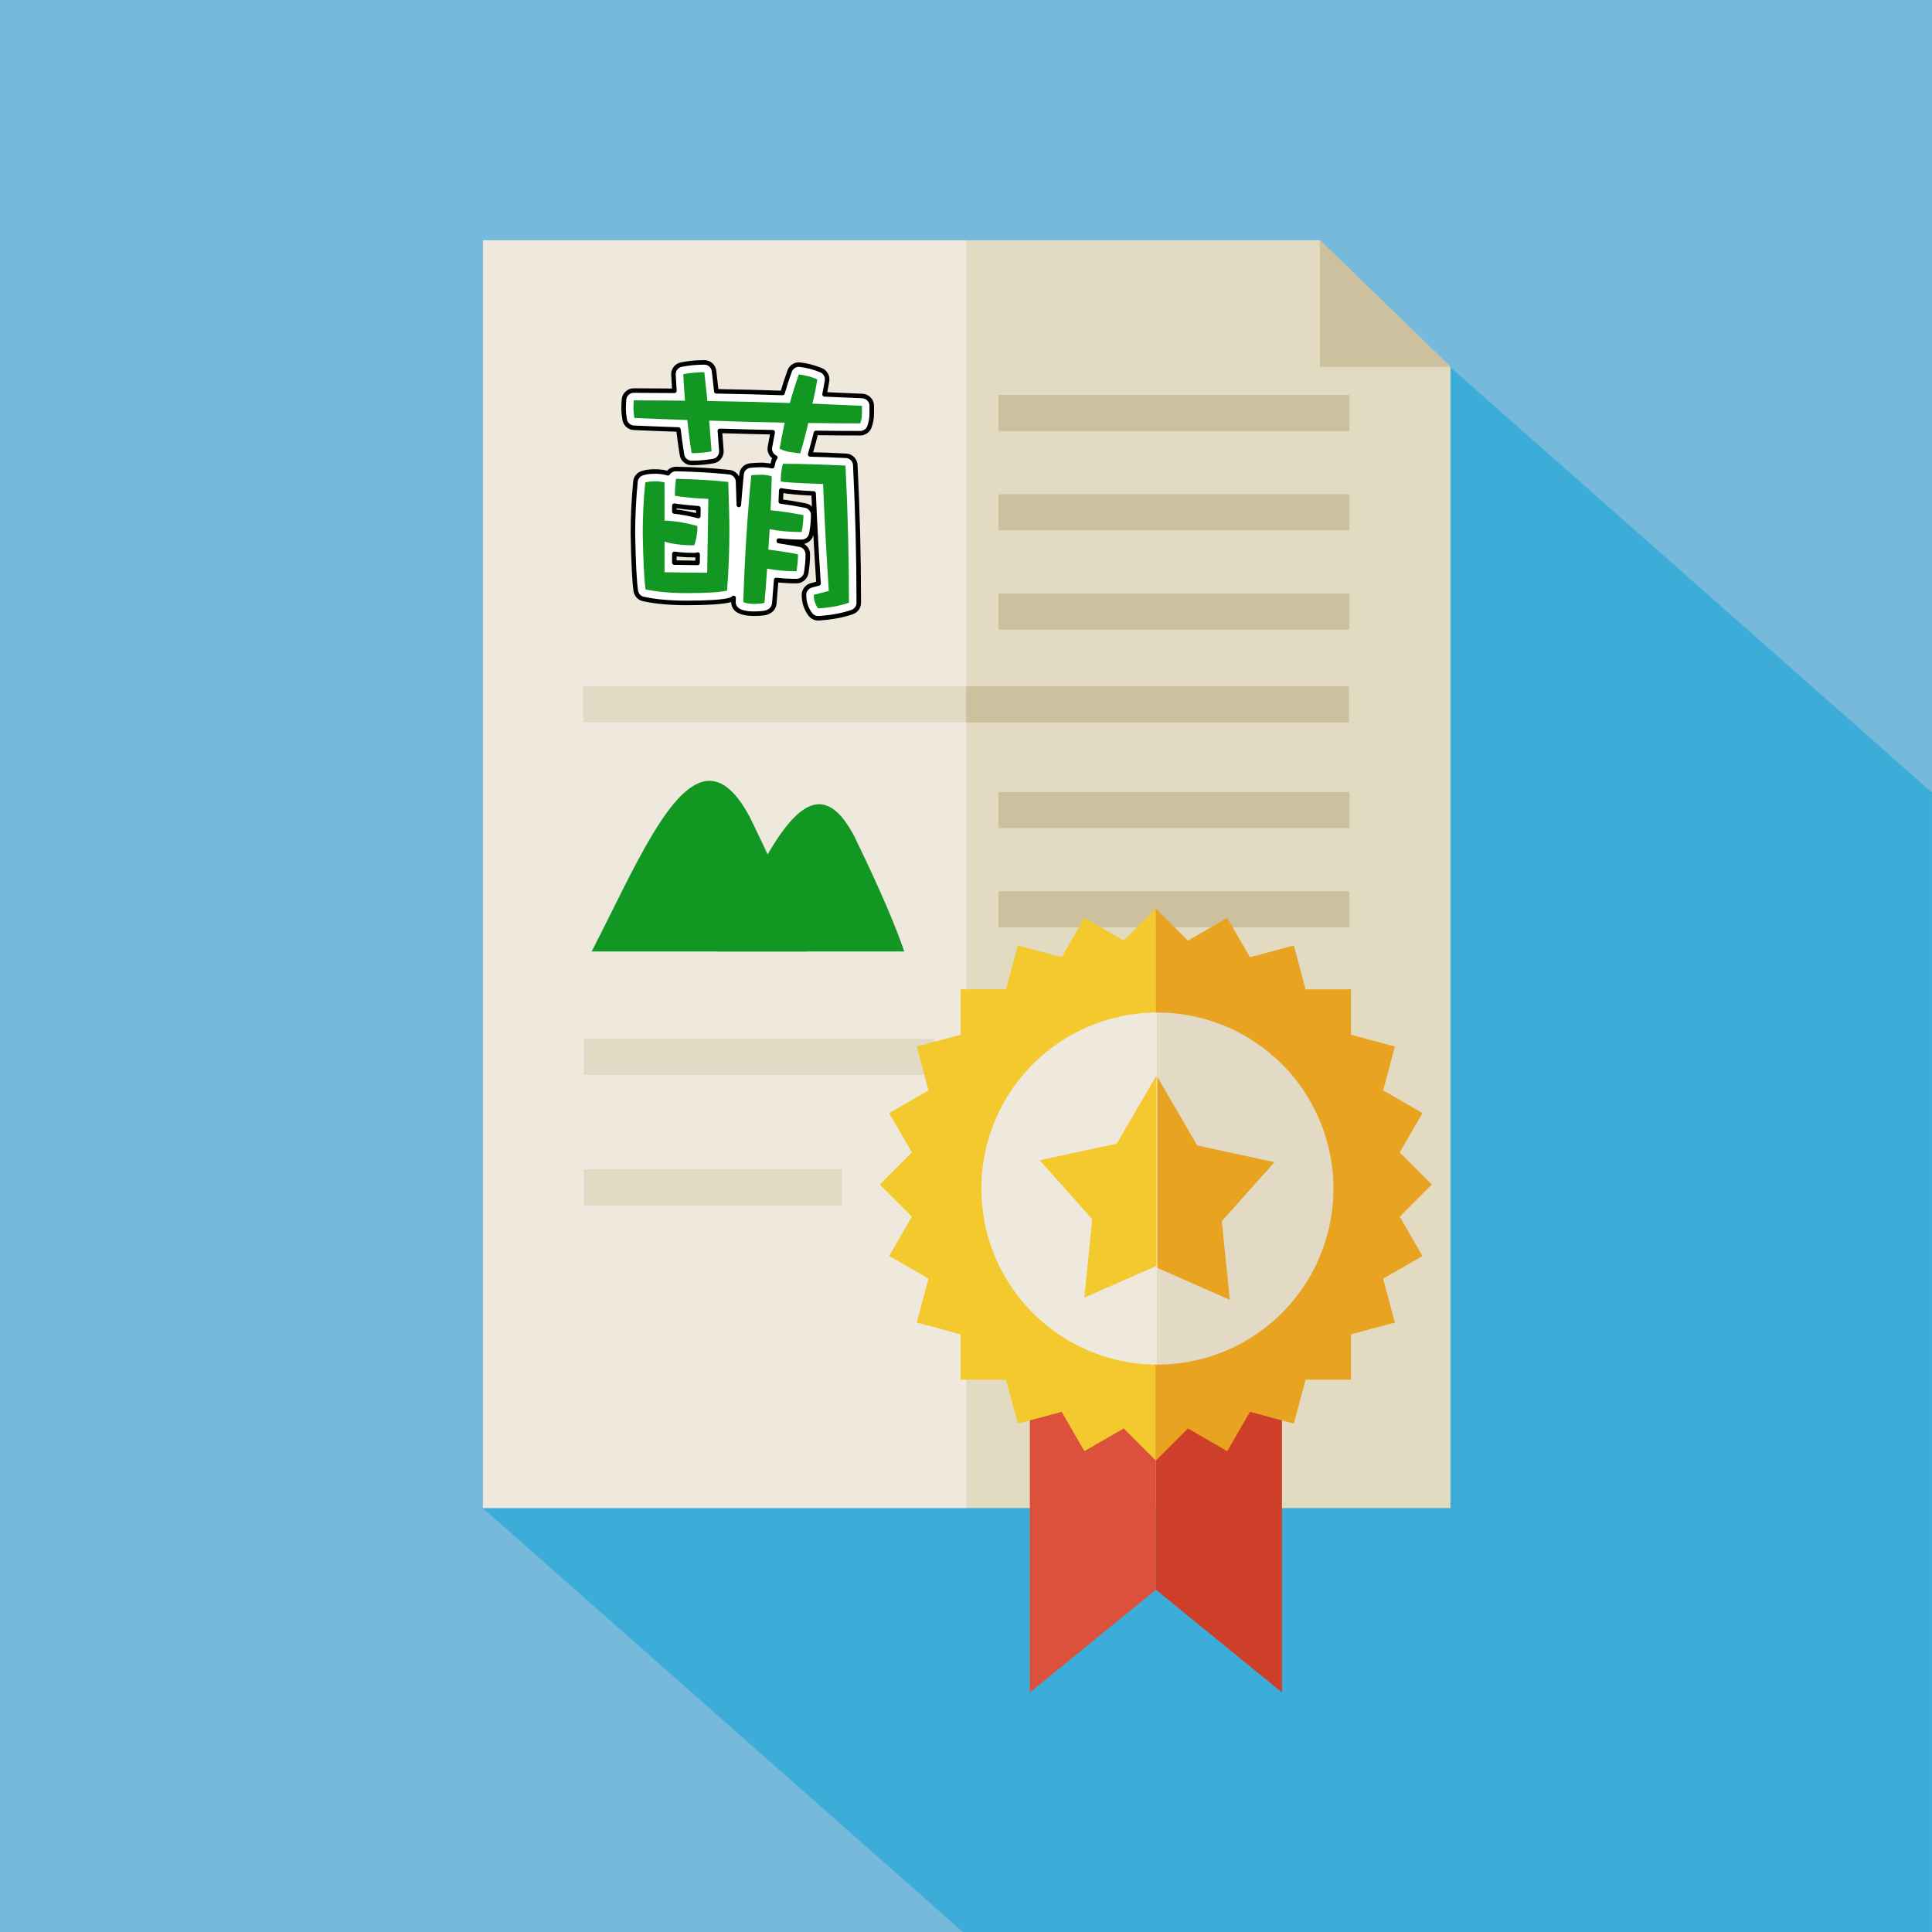 <?xml version="1.0" encoding="UTF-8" standalone="no"?>
<!-- Created with Inkscape (http://www.inkscape.org/) -->

<svg
   xmlns:dc="http://purl.org/dc/elements/1.1/"
   xmlns:cc="http://creativecommons.org/ns#"
   xmlns:rdf="http://www.w3.org/1999/02/22-rdf-syntax-ns#"
   xmlns:svg="http://www.w3.org/2000/svg"
   xmlns="http://www.w3.org/2000/svg"
   xmlns:sodipodi="http://sodipodi.sourceforge.net/DTD/sodipodi-0.dtd"
   xmlns:inkscape="http://www.inkscape.org/namespaces/inkscape"
   width="512"
   height="512"
   viewBox="0 0 135.467 135.467"
   version="1.1"
   id="svg8"
   sodipodi:docname="Flat Award Diploma.svg"
   inkscape:version="0.92.2 (5c3e80d, 2017-08-06)">
  <defs
     id="defs2">
    <inkscape:path-effect
       effect="powerstroke"
       id="path-effect6681"
       is_visible="true"
       offset_points="0,0.132"
       sort_points="true"
       interpolator_type="CubicBezierJohan"
       interpolator_beta="0.2"
       start_linecap_type="zerowidth"
       linejoin_type="extrp_arc"
       miter_limit="4"
       end_linecap_type="zerowidth" />
    <inkscape:path-effect
       effect="powerstroke"
       id="path-effect6671"
       is_visible="true"
       offset_points="0,0.132"
       sort_points="true"
       interpolator_type="CubicBezierJohan"
       interpolator_beta="0.2"
       start_linecap_type="zerowidth"
       linejoin_type="extrp_arc"
       miter_limit="4"
       end_linecap_type="zerowidth" />
    <inkscape:path-effect
       effect="powerstroke"
       id="path-effect5635"
       is_visible="true"
       offset_points="0,0.132"
       sort_points="true"
       interpolator_type="CubicBezierJohan"
       interpolator_beta="0.2"
       start_linecap_type="zerowidth"
       linejoin_type="extrp_arc"
       miter_limit="4"
       end_linecap_type="zerowidth" />
    <inkscape:path-effect
       effect="powerstroke"
       id="path-effect5629"
       is_visible="true"
       offset_points="0,0.132"
       sort_points="true"
       interpolator_type="CubicBezierJohan"
       interpolator_beta="0.2"
       start_linecap_type="zerowidth"
       linejoin_type="extrp_arc"
       miter_limit="4"
       end_linecap_type="zerowidth" />
  </defs>
  <sodipodi:namedview
     id="base"
     pagecolor="#ffffff"
     bordercolor="#666666"
     borderopacity="1.0"
     inkscape:pageopacity="0.0"
     inkscape:pageshadow="2"
     inkscape:zoom="0.70710678"
     inkscape:cx="86.712614"
     inkscape:cy="571.34407"
     inkscape:document-units="mm"
     inkscape:current-layer="layer1"
     showgrid="false"
     inkscape:window-width="1920"
     inkscape:window-height="1051"
     inkscape:window-x="-9"
     inkscape:window-y="-9"
     inkscape:window-maximized="1"
     inkscape:measure-start="0,0"
     inkscape:measure-end="0,0"
     showguides="false"
     inkscape:guide-bbox="true"
     units="px">
    <sodipodi:guide
       position="94.059,233.112"
       orientation="1,0"
       id="guide5870"
       inkscape:locked="false" />
  </sodipodi:namedview>
  <g
     inkscape:label="Background"
     inkscape:groupmode="layer"
     id="layer1"
     transform="translate(0,-161.533)">
    <rect
       style="opacity:1;vector-effect:none;fill:#77b9db;fill-opacity:1;fill-rule:evenodd;stroke:none;stroke-width:3.409;stroke-linecap:butt;stroke-linejoin:miter;stroke-miterlimit:4;stroke-dasharray:none;stroke-dashoffset:0;stroke-opacity:1"
       id="rect7705"
       width="135.467"
       height="135.467"
       x="0"
       y="161.533" />
  </g>
  <g
     inkscape:groupmode="layer"
     id="layer2"
     inkscape:label="Shadow"
     transform="translate(0,-161.533)">
    <path
       style="opacity:1;vector-effect:none;fill:#ccbfa0;fill-opacity:1;fill-rule:evenodd;stroke:none;stroke-width:1.1;stroke-linecap:butt;stroke-linejoin:miter;stroke-miterlimit:4;stroke-dasharray:none;stroke-dashoffset:0;stroke-opacity:1"
       d="m 212.159,72.096 -3.812,-3e-6 v -3.812 z"
       id="rect5825-3"
       inkscape:connector-curvature="0" />
    <path
       style="opacity:1;vector-effect:none;fill:#3cadd9;fill-opacity:1;fill-rule:evenodd;stroke:none;stroke-width:2.409;stroke-linecap:butt;stroke-linejoin:miter;stroke-miterlimit:4;stroke-dasharray:none;stroke-dashoffset:0;stroke-opacity:1"
       d="m 101.648,187.241 v 61.488 18.517 H 33.817 l 33.697,29.754 h 67.952 v -79.898 z"
       id="rect7403"
       inkscape:connector-curvature="0" />
  </g>
  <g
     inkscape:groupmode="layer"
     id="layer3"
     inkscape:label="Diploma"
     transform="translate(0,-161.533)">
    <g
       id="g7875"
       transform="matrix(2.462,0,0,2.462,-180.974,102.356)">
      <g
         transform="translate(-32.477,-26.648)"
         id="g7351">
        <rect
           style="opacity:1;vector-effect:none;fill:#efe9dd;fill-opacity:1;fill-rule:evenodd;stroke:none;stroke-width:0.979;stroke-linecap:butt;stroke-linejoin:miter;stroke-miterlimit:4;stroke-dasharray:none;stroke-dashoffset:0;stroke-opacity:1"
           id="rect5790"
           width="13.778"
           height="36.108"
           x="119.737"
           y="57.527" />
        <path
           style="opacity:1;vector-effect:none;fill:#e2dbc2;fill-opacity:1;fill-rule:evenodd;stroke:none;stroke-width:0.979;stroke-linecap:butt;stroke-linejoin:miter;stroke-miterlimit:4;stroke-dasharray:none;stroke-dashoffset:0;stroke-opacity:1"
           d="m 133.515,57.527 v 36.108 h 13.778 V 61.133 l -3.718,-3.606 z"
           id="rect5790-4"
           inkscape:connector-curvature="0" />
        <path
           style="opacity:1;vector-effect:none;fill:#cdc09e;fill-opacity:1;fill-rule:evenodd;stroke:none;stroke-width:0.979;stroke-linecap:butt;stroke-linejoin:miter;stroke-miterlimit:4;stroke-dasharray:none;stroke-dashoffset:0;stroke-opacity:1"
           d="m 143.574,57.527 v 3.606 h 3.719 z"
           id="rect5790-4-9"
           inkscape:connector-curvature="0" />
      </g>
      <g
         transform="matrix(0.043,0,0,0.043,91.188,34.237)"
         id="g6018">
        <path
           style="fill:#ffffff"
           inkscape:connector-curvature="0"
           d="m 132.7,8 c -4.434,-1.867 -9.101,-3.1 -14,-3.7 -1.5,-0.2 -2.9,0.117 -4.2,0.95 -1.3,0.8 -2.2,1.917 -2.7,3.35 -1.733,4.833 -3.3,9.65 -4.7,14.45 -14.533,-0.5 -29.149,-0.866 -43.85,-1.1 -0.5,-4.367 -1,-8.817 -1.5,-13.35 C 61.55,6.933 60.85,5.55 59.65,4.45 58.383,3.35 56.933,2.8 55.3,2.8 50,2.8 44.933,3.283 40.1,4.25 c -1.567,0.3 -2.85,1.083 -3.85,2.35 -1,1.267 -1.467,2.7 -1.4,4.3 0.167,3.567 0.383,7.133 0.65,10.7 -9,-0.1 -17.983,-0.15 -26.95,-0.15 -1.7,0 -3.167,0.583 -4.4,1.75 -1.267,1.167 -1.95,2.6 -2.05,4.3 -0.167,2.066 -0.25,4.017 -0.25,5.85 0,2.2 0.233,4.667 0.7,7.4 0.267,1.467 0.983,2.717 2.15,3.75 1.133,1 2.466,1.533 4,1.6 9.633,0.433 19.45,0.816 29.45,1.15 0.667,5.6 1.45,11.167 2.35,16.7 0.233,1.566 0.967,2.866 2.2,3.9 1.233,1.033 2.633,1.55 4.2,1.55 4.8,0 9.583,-0.417 14.35,-1.25 1.633,-0.3 2.967,-1.1 4,-2.4 1,-1.333 1.45,-2.833 1.35,-4.5 -0.333,-4.3 -0.667,-8.667 -1,-13.1 11.667,0.367 23.333,0.667 35,0.9 -0.666,3.333 -1.283,6.617 -1.85,9.85 -0.267,1.434 -0.05,2.8 0.65,4.1 0.666,1.267 1.649,2.217 2.949,2.85 -0.6,0.667 -1.016,1.45 -1.25,2.35 -0.3,1.066 -0.566,2.183 -0.8,3.35 -1.533,-0.366 -3.533,-0.633 -6,-0.8 -0.167,-0.033 -0.333,-0.05 -0.5,-0.05 -2.733,0 -5.399,0.133 -8,0.4 -1.566,0.133 -2.9,0.75 -4,1.85 -1.1,1.1 -1.716,2.433 -1.85,4 -0.667,6.633 -1.267,13.384 -1.8,20.25 -0.133,-4.634 -0.3,-9.784 -0.5,-15.45 -0.066,-1.633 -0.65,-3.033 -1.75,-4.2 -1.1,-1.2 -2.45,-1.883 -4.05,-2.05 -10.6,-1.133 -22.317,-1.833 -35.15,-2.1 -1.667,-0.033 -3.117,0.483 -4.35,1.55 -0.467,0.4 -0.867,0.833 -1.2,1.3 -0.1,-0.033 -0.2,-0.066 -0.3,-0.1 -2.3,-0.733 -5.083,-1.1 -8.35,-1.1 -3.2,0 -5.933,0.367 -8.2,1.1 -1.267,0.367 -2.316,1.067 -3.15,2.1 -0.867,1 -1.35,2.167 -1.45,3.5 C 8.567,93.416 8,104.816 8,115.95 c 0,0.033 0,0.083 0,0.149 0.333,18.667 0.967,31.316 1.9,37.95 0.2,1.333 0.767,2.517 1.7,3.55 0.933,1 2.066,1.634 3.4,1.9 8,1.733 17.5,2.6 28.5,2.6 13.967,0 23.417,-0.6 28.35,-1.8 1.1,-0.267 2.05,-0.767 2.85,-1.5 -0.034,0.833 -0.067,1.684 -0.1,2.55 -0.033,1.301 0.3,2.518 1,3.65 0.7,1.1 1.65,1.934 2.85,2.5 2.4,1.166 5.633,1.75 9.7,1.75 5.033,0 8.316,-0.483 9.85,-1.45 1,-0.5 1.834,-1.216 2.5,-2.149 0.633,-0.967 1.017,-2 1.15,-3.101 0.434,-5.233 0.85,-10.45 1.25,-15.649 4.333,0.5 8.816,0.75 13.449,0.75 1.566,0 2.967,-0.518 4.2,-1.551 1.233,-1.033 1.983,-2.333 2.25,-3.899 0.7,-4.467 1.05,-8.567 1.05,-12.3 0,-1.533 -0.482,-2.9 -1.449,-4.101 -1,-1.233 -2.25,-1.983 -3.75,-2.25 -4.667,-0.933 -9.334,-1.733 -14,-2.399 0,-0.134 0,-0.25 0,-0.351 4.8,0.567 9.85,0.851 15.149,0.851 1.567,0 2.95,-0.5 4.15,-1.5 1.2,-1 1.95,-2.268 2.25,-3.801 0.833,-4.633 1.25,-8.766 1.25,-12.399 0,-1.534 -0.483,-2.9 -1.45,-4.101 -1,-1.199 -2.267,-1.949 -3.8,-2.25 -5.467,-1.1 -10.884,-1.982 -16.25,-2.649 0.1,-2.434 0.2,-4.884 0.3,-7.35 4.5,0.867 11.65,1.533 21.45,2 0.8,19 1.884,38.867 3.25,59.601 -1.767,0.433 -3.384,0.866 -4.851,1.3 -1.399,0.367 -2.55,1.15 -3.449,2.35 -0.9,1.134 -1.351,2.434 -1.351,3.9 0.034,4.967 1.45,9.283 4.25,12.95 0.667,0.866 1.5,1.533 2.5,2 0.967,0.433 2,0.616 3.101,0.55 8.732,-0.6 16.116,-1.983 22.149,-4.15 1.3,-0.5 2.351,-1.3 3.15,-2.399 0.767,-1.134 1.149,-2.384 1.149,-3.75 0,-30.101 -0.766,-60.467 -2.3,-91.1 -0.066,-1.667 -0.7,-3.1 -1.899,-4.3 -1.2,-1.2 -2.617,-1.833 -4.25,-1.9 -8.566,-0.433 -16.484,-0.733 -23.75,-0.9 1.366,-4.667 2.649,-9.417 3.85,-14.25 9.666,0.133 19.434,0.2 29.3,0.2 1.366,0 2.616,-0.4 3.75,-1.2 1.134,-0.8 1.934,-1.833 2.4,-3.1 1,-2.933 1.5,-5.75 1.5,-8.45 v -5.4 c 0,-1.733 -0.601,-3.216 -1.8,-4.45 -1.2,-1.267 -2.667,-1.95 -4.4,-2.05 -8.166,-0.4 -16.517,-0.767 -25.05,-1.1 0.566,-2.867 1.116,-5.833 1.649,-8.9 0.234,-1.466 -0.016,-2.866 -0.75,-4.2 C 135.117,9.517 134.066,8.566 132.7,8 m -81.4,96.55 c -5.533,-1.466 -10.816,-2.466 -15.85,-3 V 97.7 c 4.833,0.733 10.133,1.3 15.9,1.7 -0.033,1.733 -0.05,3.45 -0.05,5.15 M 35.45,129.6 c 3.933,0.566 8.316,0.851 13.15,0.851 0.8,0 1.566,-0.134 2.3,-0.4 -0.033,1.866 -0.066,3.717 -0.1,5.55 -4.8,-0.033 -9.917,-0.1 -15.35,-0.199 V 129.6 Z"
           id="path6003" />
        <path
           style="fill:none;stroke:#000000;stroke-width:3;stroke-linecap:square;stroke-linejoin:round"
           inkscape:connector-curvature="0"
           id="编组"
           d="M 63.25,21.95 C 62.75,17.583 62.25,13.133 61.75,8.6 61.55,6.933 60.85,5.55 59.65,4.45 58.383,3.35 56.933,2.8 55.3,2.8 50,2.8 44.933,3.283 40.1,4.25 c -1.567,0.3 -2.85,1.083 -3.85,2.35 -1,1.267 -1.467,2.7 -1.4,4.3 0.167,3.567 0.383,7.133 0.65,10.7 -9,-0.1 -17.983,-0.15 -26.95,-0.15 -1.7,0 -3.167,0.583 -4.4,1.75 -1.267,1.167 -1.95,2.6 -2.05,4.3 -0.167,2.066 -0.25,4.017 -0.25,5.85 0,2.2 0.233,4.667 0.7,7.4 0.267,1.467 0.983,2.717 2.15,3.75 1.133,1 2.466,1.533 4,1.6 9.633,0.433 19.45,0.816 29.45,1.15 0.667,5.6 1.45,11.167 2.35,16.7 0.233,1.566 0.967,2.866 2.2,3.9 1.233,1.033 2.633,1.55 4.2,1.55 4.8,0 9.583,-0.417 14.35,-1.25 1.633,-0.3 2.967,-1.1 4,-2.4 1,-1.333 1.45,-2.833 1.35,-4.5 -0.333,-4.3 -0.667,-8.667 -1,-13.1 11.667,0.367 23.333,0.667 35,0.9 -0.666,3.333 -1.283,6.617 -1.85,9.85 -0.267,1.434 -0.05,2.8 0.65,4.1 0.666,1.267 1.649,2.217 2.949,2.85 -0.6,0.667 -1.016,1.45 -1.25,2.35 -0.3,1.066 -0.566,2.183 -0.8,3.35 -1.533,-0.366 -3.533,-0.633 -6,-0.8 -0.167,-0.033 -0.333,-0.05 -0.5,-0.05 -2.733,0 -5.399,0.133 -8,0.4 -1.566,0.133 -2.9,0.75 -4,1.85 -1.1,1.1 -1.716,2.433 -1.85,4 -0.667,6.633 -1.267,13.384 -1.8,20.25 -0.133,-4.634 -0.3,-9.784 -0.5,-15.45 -0.066,-1.633 -0.65,-3.033 -1.75,-4.2 -1.1,-1.2 -2.45,-1.883 -4.05,-2.05 -10.6,-1.133 -22.317,-1.833 -35.15,-2.1 -1.667,-0.033 -3.117,0.483 -4.35,1.55 -0.467,0.4 -0.867,0.833 -1.2,1.3 -0.1,-0.033 -0.2,-0.066 -0.3,-0.1 -2.3,-0.733 -5.083,-1.1 -8.35,-1.1 -3.2,0 -5.933,0.367 -8.2,1.1 -1.267,0.367 -2.316,1.067 -3.15,2.1 -0.867,1 -1.35,2.167 -1.45,3.5 C 8.567,93.416 8,104.816 8,115.95 c 0,0.033 0,0.083 0,0.149 0.333,18.667 0.967,31.316 1.9,37.95 0.2,1.333 0.767,2.517 1.7,3.55 0.933,1 2.066,1.634 3.4,1.9 8,1.733 17.5,2.6 28.5,2.6 13.967,0 23.417,-0.6 28.35,-1.8 1.1,-0.267 2.05,-0.767 2.85,-1.5 -0.034,0.833 -0.067,1.684 -0.1,2.55 -0.033,1.301 0.3,2.518 1,3.65 0.7,1.1 1.65,1.934 2.85,2.5 2.4,1.166 5.633,1.75 9.7,1.75 5.033,0 8.316,-0.483 9.85,-1.45 1,-0.5 1.834,-1.216 2.5,-2.149 0.633,-0.967 1.017,-2 1.15,-3.101 0.434,-5.233 0.85,-10.45 1.25,-15.649 4.333,0.5 8.816,0.75 13.449,0.75 1.566,0 2.967,-0.518 4.2,-1.551 1.233,-1.033 1.983,-2.333 2.25,-3.899 0.7,-4.467 1.05,-8.567 1.05,-12.3 0,-1.533 -0.482,-2.9 -1.449,-4.101 -1,-1.233 -2.25,-1.983 -3.75,-2.25 -4.667,-0.933 -9.334,-1.733 -14,-2.399 0,-0.134 0,-0.25 0,-0.351 4.8,0.567 9.85,0.851 15.149,0.851 1.567,0 2.95,-0.5 4.15,-1.5 1.2,-1 1.95,-2.268 2.25,-3.801 0.833,-4.633 1.25,-8.766 1.25,-12.399 0,-1.534 -0.483,-2.9 -1.45,-4.101 -1,-1.199 -2.267,-1.949 -3.8,-2.25 -5.467,-1.1 -10.884,-1.982 -16.25,-2.649 0.1,-2.434 0.2,-4.884 0.3,-7.35 4.5,0.867 11.65,1.533 21.45,2 0.8,19 1.884,38.867 3.25,59.601 -1.767,0.433 -3.384,0.866 -4.851,1.3 -1.399,0.367 -2.55,1.15 -3.449,2.35 -0.9,1.134 -1.351,2.434 -1.351,3.9 0.034,4.967 1.45,9.283 4.25,12.95 0.667,0.866 1.5,1.533 2.5,2 0.967,0.433 2,0.616 3.101,0.55 8.732,-0.6 16.116,-1.983 22.149,-4.15 1.3,-0.5 2.351,-1.3 3.15,-2.399 0.767,-1.134 1.149,-2.384 1.149,-3.75 0,-30.101 -0.766,-60.467 -2.3,-91.1 -0.066,-1.667 -0.7,-3.1 -1.899,-4.3 -1.2,-1.2 -2.617,-1.833 -4.25,-1.9 -8.566,-0.433 -16.484,-0.733 -23.75,-0.9 1.366,-4.667 2.649,-9.417 3.85,-14.25 9.666,0.133 19.434,0.2 29.3,0.2 1.366,0 2.616,-0.4 3.75,-1.2 1.134,-0.8 1.934,-1.833 2.4,-3.1 1,-2.933 1.5,-5.75 1.5,-8.45 v -5.4 c 0,-1.733 -0.601,-3.216 -1.8,-4.45 -1.2,-1.267 -2.667,-1.95 -4.4,-2.05 -8.166,-0.4 -16.517,-0.767 -25.05,-1.1 0.566,-2.867 1.116,-5.833 1.649,-8.9 0.234,-1.466 -0.016,-2.866 -0.75,-4.2 -0.732,-1.333 -1.783,-2.284 -3.149,-2.85 -4.434,-1.867 -9.101,-3.1 -14,-3.7 -1.5,-0.2 -2.9,0.117 -4.2,0.95 -1.3,0.8 -2.2,1.917 -2.7,3.35 -1.733,4.833 -3.3,9.65 -4.7,14.45 C 92.566,22.55 77.95,22.184 63.25,21.95 Z m -27.8,79.6 V 97.7 c 4.833,0.733 10.133,1.3 15.9,1.7 -0.033,1.732 -0.05,3.449 -0.05,5.149 -5.533,-1.465 -10.817,-2.465 -15.85,-2.999 z m 13.15,28.9 c 0.8,0 1.566,-0.134 2.3,-0.4 -0.033,1.866 -0.066,3.717 -0.1,5.55 -4.8,-0.033 -9.917,-0.1 -15.35,-0.199 V 129.6 c 3.933,0.566 8.317,0.85 13.15,0.85 z" />
        <path
           style="fill:#129822;fill-opacity:1"
           inkscape:connector-curvature="0"
           d="m 107.35,69.95 c -0.967,3.466 -1.449,7.333 -1.449,11.6 0.333,0.534 9.684,1.134 28.05,1.8 0.899,22.4 2.167,46 3.8,70.8 -3.834,0.967 -7.15,1.833 -9.95,2.6 0,3.467 0.967,6.467 2.9,9 8.033,-0.533 14.833,-1.8 20.399,-3.8 0,-30 -0.766,-60.267 -2.3,-90.8 -16.167,-0.8 -29.984,-1.2 -41.45,-1.2 m -8.2,30.75 c 0.399,-7.4 0.666,-14.85 0.8,-22.35 -0.9,-0.534 -2.95,-0.917 -6.15,-1.15 -2.533,0 -5,0.116 -7.399,0.35 -2.567,26.134 -4.333,54.134 -5.3,84 1.767,0.8 4.117,1.2 7.05,1.2 3.566,0 5.899,-0.267 7,-0.8 0.666,-7.5 1.25,-15.017 1.75,-22.55 6.133,1.166 12.616,1.75 19.449,1.75 0.667,-4.101 1,-7.851 1,-11.25 -6.533,-1.301 -13.083,-2.334 -19.649,-3.101 0.333,-4.433 0.634,-8.933 0.899,-13.5 6.5,1.233 13.566,1.851 21.2,1.851 0.767,-4.167 1.15,-7.9 1.15,-11.2 -7.366,-1.433 -14.634,-2.516 -21.8,-3.25 M 36.55,79.9 c -0.5,3.667 -0.75,7.417 -0.75,11.25 6.5,1.033 13.883,1.717 22.15,2.05 -0.267,17.833 -0.517,34.134 -0.75,48.899 -8.4,0 -17.817,-0.116 -28.25,-0.35 V 121.5 c 5.2,1.633 11.75,2.45 19.65,2.45 1.433,-3.833 2.15,-8.101 2.15,-12.8 -7.767,-2.134 -15.033,-3.334 -21.8,-3.601 v -25.2 c -1.767,-0.534 -3.917,-0.8 -6.45,-0.8 -2.467,0 -4.583,0.267 -6.35,0.8 -1.1,11.466 -1.65,22.667 -1.65,33.6 0.333,18.3 0.95,30.7 1.85,37.2 7.633,1.633 16.683,2.449 27.15,2.449 13.233,0 22.183,-0.55 26.85,-1.649 1.033,-13.101 1.55,-26.101 1.55,-39 0,-7.601 -0.25,-18.601 -0.75,-33 C 60.717,80.85 49.183,80.167 36.55,79.9 M 130.15,14 c -3.867,-1.633 -7.95,-2.717 -12.25,-3.25 -2.268,6.4 -4.25,12.717 -5.95,18.95 C 93.916,29.066 75.717,28.617 57.35,28.35 56.717,22.217 56.033,15.867 55.3,9.3 c -4.867,0 -9.517,0.434 -13.95,1.3 0.267,5.833 0.667,11.683 1.2,17.55 -11.333,-0.133 -22.667,-0.2 -34,-0.2 -0.133,1.9 -0.2,3.7 -0.2,5.4 0,1.867 0.2,3.95 0.6,6.25 11.433,0.5 23.117,0.95 35.05,1.35 0.767,7.366 1.733,14.683 2.9,21.95 4.434,0 8.833,-0.383 13.2,-1.15 -0.5,-6.633 -1.017,-13.434 -1.55,-20.4 16.667,0.633 33.333,1.083 50,1.35 -1.3,5.933 -2.433,11.7 -3.399,17.3 1.6,0.767 3.416,1.417 5.449,1.95 l 8.2,1.15 c 1.967,-6.5 3.75,-13.233 5.351,-20.2 11.333,0.2 22.8,0.3 34.399,0.3 0.767,-2.167 1.15,-4.25 1.15,-6.25 v -5.4 c -10.601,-0.5 -21.534,-0.983 -32.8,-1.45 1.233,-5 2.317,-10.367 3.25,-16.1 z"
           id="path6006" />
      </g>
      <g
         transform="translate(-32.842,-26.648)"
         id="g6661">
        <rect
           style="opacity:1;vector-effect:none;fill:#cdc09e;fill-opacity:1;fill-rule:evenodd;stroke:none;stroke-width:0.901;stroke-linecap:butt;stroke-linejoin:miter;stroke-miterlimit:4;stroke-dasharray:none;stroke-dashoffset:0;stroke-opacity:1"
           id="rect6595-9"
           width="9.999"
           height="1.028"
           x="134.783"
           y="67.586" />
        <rect
           style="opacity:1;vector-effect:none;fill:#cdc09e;fill-opacity:1;fill-rule:evenodd;stroke:none;stroke-width:0.901;stroke-linecap:butt;stroke-linejoin:miter;stroke-miterlimit:4;stroke-dasharray:none;stroke-dashoffset:0;stroke-opacity:1"
           id="rect6595-9-6"
           width="9.999"
           height="1.028"
           x="134.783"
           y="64.759" />
        <rect
           style="opacity:1;vector-effect:none;fill:#cdc09e;fill-opacity:1;fill-rule:evenodd;stroke:none;stroke-width:0.901;stroke-linecap:butt;stroke-linejoin:miter;stroke-miterlimit:4;stroke-dasharray:none;stroke-dashoffset:0;stroke-opacity:1"
           id="rect6595-9-6-6"
           width="9.999"
           height="1.028"
           x="134.783"
           y="61.933" />
        <rect
           style="opacity:1;vector-effect:none;fill:#cdc09e;fill-opacity:1;fill-rule:evenodd;stroke:none;stroke-width:0.901;stroke-linecap:butt;stroke-linejoin:miter;stroke-miterlimit:4;stroke-dasharray:none;stroke-dashoffset:0;stroke-opacity:1"
           id="rect6595-9-0"
           width="9.999"
           height="1.028"
           x="134.783"
           y="73.239" />
        <rect
           style="opacity:1;vector-effect:none;fill:#cdc09e;fill-opacity:1;fill-rule:evenodd;stroke:none;stroke-width:0.901;stroke-linecap:butt;stroke-linejoin:miter;stroke-miterlimit:4;stroke-dasharray:none;stroke-dashoffset:0;stroke-opacity:1"
           id="rect6595-9-0-2"
           width="9.999"
           height="1.028"
           x="134.783"
           y="76.066" />
        <rect
           style="opacity:1;vector-effect:none;fill:#e2dac5;fill-opacity:1;fill-rule:evenodd;stroke:none;stroke-width:0.901;stroke-linecap:butt;stroke-linejoin:miter;stroke-miterlimit:4;stroke-dasharray:none;stroke-dashoffset:0;stroke-opacity:1"
           id="rect6595-9-0-2-6"
           width="9.999"
           height="1.028"
           x="122.976"
           y="80.272" />
        <rect
           style="opacity:1;vector-effect:none;fill:#e2dac5;fill-opacity:1;fill-rule:evenodd;stroke:none;stroke-width:0.773;stroke-linecap:butt;stroke-linejoin:miter;stroke-miterlimit:4;stroke-dasharray:none;stroke-dashoffset:0;stroke-opacity:1"
           id="rect6595-9-0-2-2"
           width="7.353"
           height="1.028"
           x="122.976"
           y="83.984" />
        <g
           transform="translate(9.4585782e-5)"
           id="g7380">
          <g
             style="fill:#e2dac5;fill-opacity:1"
             id="g7176"
             transform="matrix(0.5,0,0,1,61.786,22.124)">
            <g
               style="fill:#e2dac5;fill-opacity:1"
               transform="matrix(1,0,0,1,-0.356,-22.045)"
               id="g7134-0-6">
              <rect
                 y="70.153"
                 x="122.706"
                 height="1.028"
                 width="21.801"
                 id="rect6595-0-8-4-0"
                 style="opacity:1;vector-effect:none;fill:#e2dac5;fill-opacity:1;fill-rule:evenodd;stroke:none;stroke-width:1.33;stroke-linecap:butt;stroke-linejoin:miter;stroke-miterlimit:4;stroke-dasharray:none;stroke-dashoffset:0;stroke-opacity:1" />
            </g>
          </g>
          <g
             id="g7176-6"
             transform="matrix(0.5,0,0,1,72.689,22.124)">
            <g
               transform="matrix(1,0,0,1,-0.356,-22.045)"
               id="g7134-0-6-4">
              <rect
                 y="70.153"
                 x="122.706"
                 height="1.028"
                 width="21.801"
                 id="rect6595-0-8-4-0-5"
                 style="opacity:1;vector-effect:none;fill:#cdc09e;fill-opacity:1;fill-rule:evenodd;stroke:none;stroke-width:1.33;stroke-linecap:butt;stroke-linejoin:miter;stroke-miterlimit:4;stroke-dasharray:none;stroke-dashoffset:0;stroke-opacity:1" />
            </g>
          </g>
        </g>
      </g>
      <g
         style="fill:#129822;fill-opacity:1"
         transform="matrix(0.373,0,0,0.373,52.953,10.017)"
         id="g6916">
        <path
           style="opacity:1;vector-effect:none;fill:#129822;fill-opacity:1;fill-rule:evenodd;stroke:none;stroke-width:0.265px;stroke-linecap:butt;stroke-linejoin:miter;stroke-miterlimit:4;stroke-dasharray:none;stroke-dashoffset:0;stroke-opacity:1"
           d="m 109.336,97.206 c -2.97,-0.091 -5.875,6.841 -8.914,12.749 -0.048,0.092 -0.097,0.184 -0.145,0.277 h 16.531 c -0.033,-0.097 -0.054,-0.169 -0.092,-0.277 -0.584,-1.677 -1.787,-4.702 -4.327,-9.916 -1.03,-1.962 -2.046,-2.802 -3.053,-2.833 z"
           id="rect6881"
           inkscape:connector-curvature="0" />
        <path
           style="opacity:1;vector-effect:none;fill:#129822;fill-opacity:1;fill-rule:evenodd;stroke:none;stroke-width:0.228px;stroke-linecap:butt;stroke-linejoin:miter;stroke-miterlimit:4;stroke-dasharray:none;stroke-dashoffset:0;stroke-opacity:1"
           d="m 117.696,98.992 c -2.563,-0.079 -5.069,5.903 -7.692,11.001 -0.042,0.08 -0.083,0.159 -0.125,0.239 h 14.265 c -0.028,-0.084 -0.047,-0.146 -0.079,-0.239 -0.504,-1.447 -1.542,-4.057 -3.734,-8.556 -0.889,-1.693 -1.765,-2.418 -2.634,-2.445 z"
           id="rect6881-7"
           inkscape:connector-curvature="0" />
      </g>
      <g
         transform="translate(-46.34,-61.73)"
         id="g5819">
        <g
           id="g5764"
           transform="translate(25.163,1.403)">
          <path
             inkscape:connector-curvature="0"
             id="path5650"
             d="m 124.014,122.806 v 3.91 2.923 2.924 l 3.59,-2.924 v -6.834 z"
             style="opacity:1;vector-effect:none;fill:#dc513c;fill-opacity:1;fill-rule:evenodd;stroke:none;stroke-width:1.07;stroke-linecap:butt;stroke-linejoin:miter;stroke-miterlimit:4;stroke-dasharray:none;stroke-dashoffset:0;stroke-opacity:1" />
          <path
             inkscape:connector-curvature="0"
             id="path5650-9"
             d="m 131.194,122.806 v 3.91 2.923 2.924 l -3.59,-2.924 v -6.834 z"
             style="opacity:1;vector-effect:none;fill:#cd3f29;fill-opacity:1;fill-rule:evenodd;stroke:none;stroke-width:1.07;stroke-linecap:butt;stroke-linejoin:miter;stroke-miterlimit:4;stroke-dasharray:none;stroke-dashoffset:0;stroke-opacity:1" />
        </g>
        <g
           id="Medal_Base"
           transform="matrix(0.179,0,0,0.179,149.717,100.69)"
           style="fill:#ff0000">
          <path
             id="rect5365"
             d="m 17.025,61.171 -5.109,5.109 -6.258,-3.613 -3.613,6.258 -6.98,-1.87 -1.87,6.98 h -7.226 v 7.226 l -6.98,1.87 1.87,6.98 -6.258,3.613 3.613,6.258 -5.109,5.109 5.11,5.11 -3.613,6.258 6.258,3.613 -1.87,6.979 6.98,1.87 v 7.226 h 7.226 l 1.87,6.979 6.98,-1.87 3.613,6.258 6.258,-3.613 5.109,5.109 z"
             style="opacity:1;vector-effect:none;fill:#f4c92d;fill-opacity:1;fill-rule:evenodd;stroke:none;stroke-width:1.1;stroke-linecap:butt;stroke-linejoin:miter;stroke-miterlimit:4;stroke-dasharray:none;stroke-dashoffset:0;stroke-opacity:1"
             inkscape:connector-curvature="0" />
          <path
             id="rect5365-9"
             d="m 17.025,61.171 5.109,5.109 6.258,-3.613 3.613,6.258 6.98,-1.87 1.87,6.98 h 7.226 v 7.226 l 6.98,1.87 -1.87,6.98 6.258,3.613 -3.613,6.258 5.109,5.109 -5.11,5.11 3.613,6.258 -6.258,3.613 1.87,6.979 -6.98,1.87 v 7.226 h -7.226 l -1.87,6.979 -6.98,-1.87 -3.613,6.258 -6.258,-3.613 -5.109,5.109 z"
             style="opacity:1;vector-effect:none;fill:#e8a320;fill-opacity:1;fill-rule:evenodd;stroke:none;stroke-width:1.1;stroke-linecap:butt;stroke-linejoin:miter;stroke-miterlimit:4;stroke-dasharray:none;stroke-dashoffset:0;stroke-opacity:1"
             inkscape:connector-curvature="0" />
        </g>
        <g
           id="g5535"
           transform="matrix(0.176,0,0,0.176,136.667,83.092)">
          <path
             inkscape:connector-curvature="0"
             id="path5513"
             d="m 91.719,179.042 v 56.967 A 28.484,28.484 0 0 0 120.203,207.525 28.484,28.484 0 0 0 91.719,179.042 Z"
             style="opacity:1;vector-effect:none;fill:#e2dac5;fill-opacity:1;fill-rule:evenodd;stroke:none;stroke-width:1.015;stroke-linecap:butt;stroke-linejoin:miter;stroke-miterlimit:4;stroke-dasharray:none;stroke-dashoffset:0;stroke-opacity:1" />
          <path
             id="path5513-0"
             d="m 91.719,179.042 v 56.967 A 28.484,28.484 0 0 1 63.235,207.525 28.484,28.484 0 0 1 91.719,179.042 Z"
             style="opacity:1;vector-effect:none;fill:#efe9dd;fill-opacity:1;fill-rule:evenodd;stroke:none;stroke-width:1.015;stroke-linecap:butt;stroke-linejoin:miter;stroke-miterlimit:4;stroke-dasharray:none;stroke-dashoffset:0;stroke-opacity:1"
             inkscape:connector-curvature="0" />
        </g>
        <g
           id="g5621"
           transform="matrix(0.172,0,0,0.172,136.599,84.274)">
          <path
             id="rect5581"
             transform="scale(0.265)"
             d="m 355.674,705.766 v 119.209 l 45.205,19.92 -4.975,-49.148 32.914,-36.838 -48.281,-10.455 z"
             style="opacity:1;vector-effect:none;fill:#e8a320;fill-opacity:1;fill-rule:evenodd;stroke:none;stroke-width:5.651;stroke-linecap:butt;stroke-linejoin:miter;stroke-miterlimit:4;stroke-dasharray:none;stroke-dashoffset:0;stroke-opacity:1"
             inkscape:connector-curvature="0" />
          <path
             id="rect5581-2"
             d="m 94.105,186.734 v 31.541 l -11.961,5.27 1.316,-13.004 -8.709,-9.747 12.774,-2.766 z"
             style="opacity:1;vector-effect:none;fill:#f4c92d;fill-opacity:1;fill-rule:evenodd;stroke:none;stroke-width:1.495;stroke-linecap:butt;stroke-linejoin:miter;stroke-miterlimit:4;stroke-dasharray:none;stroke-dashoffset:0;stroke-opacity:1"
             inkscape:connector-curvature="0" />
        </g>
      </g>
    </g>
  </g>
</svg>
